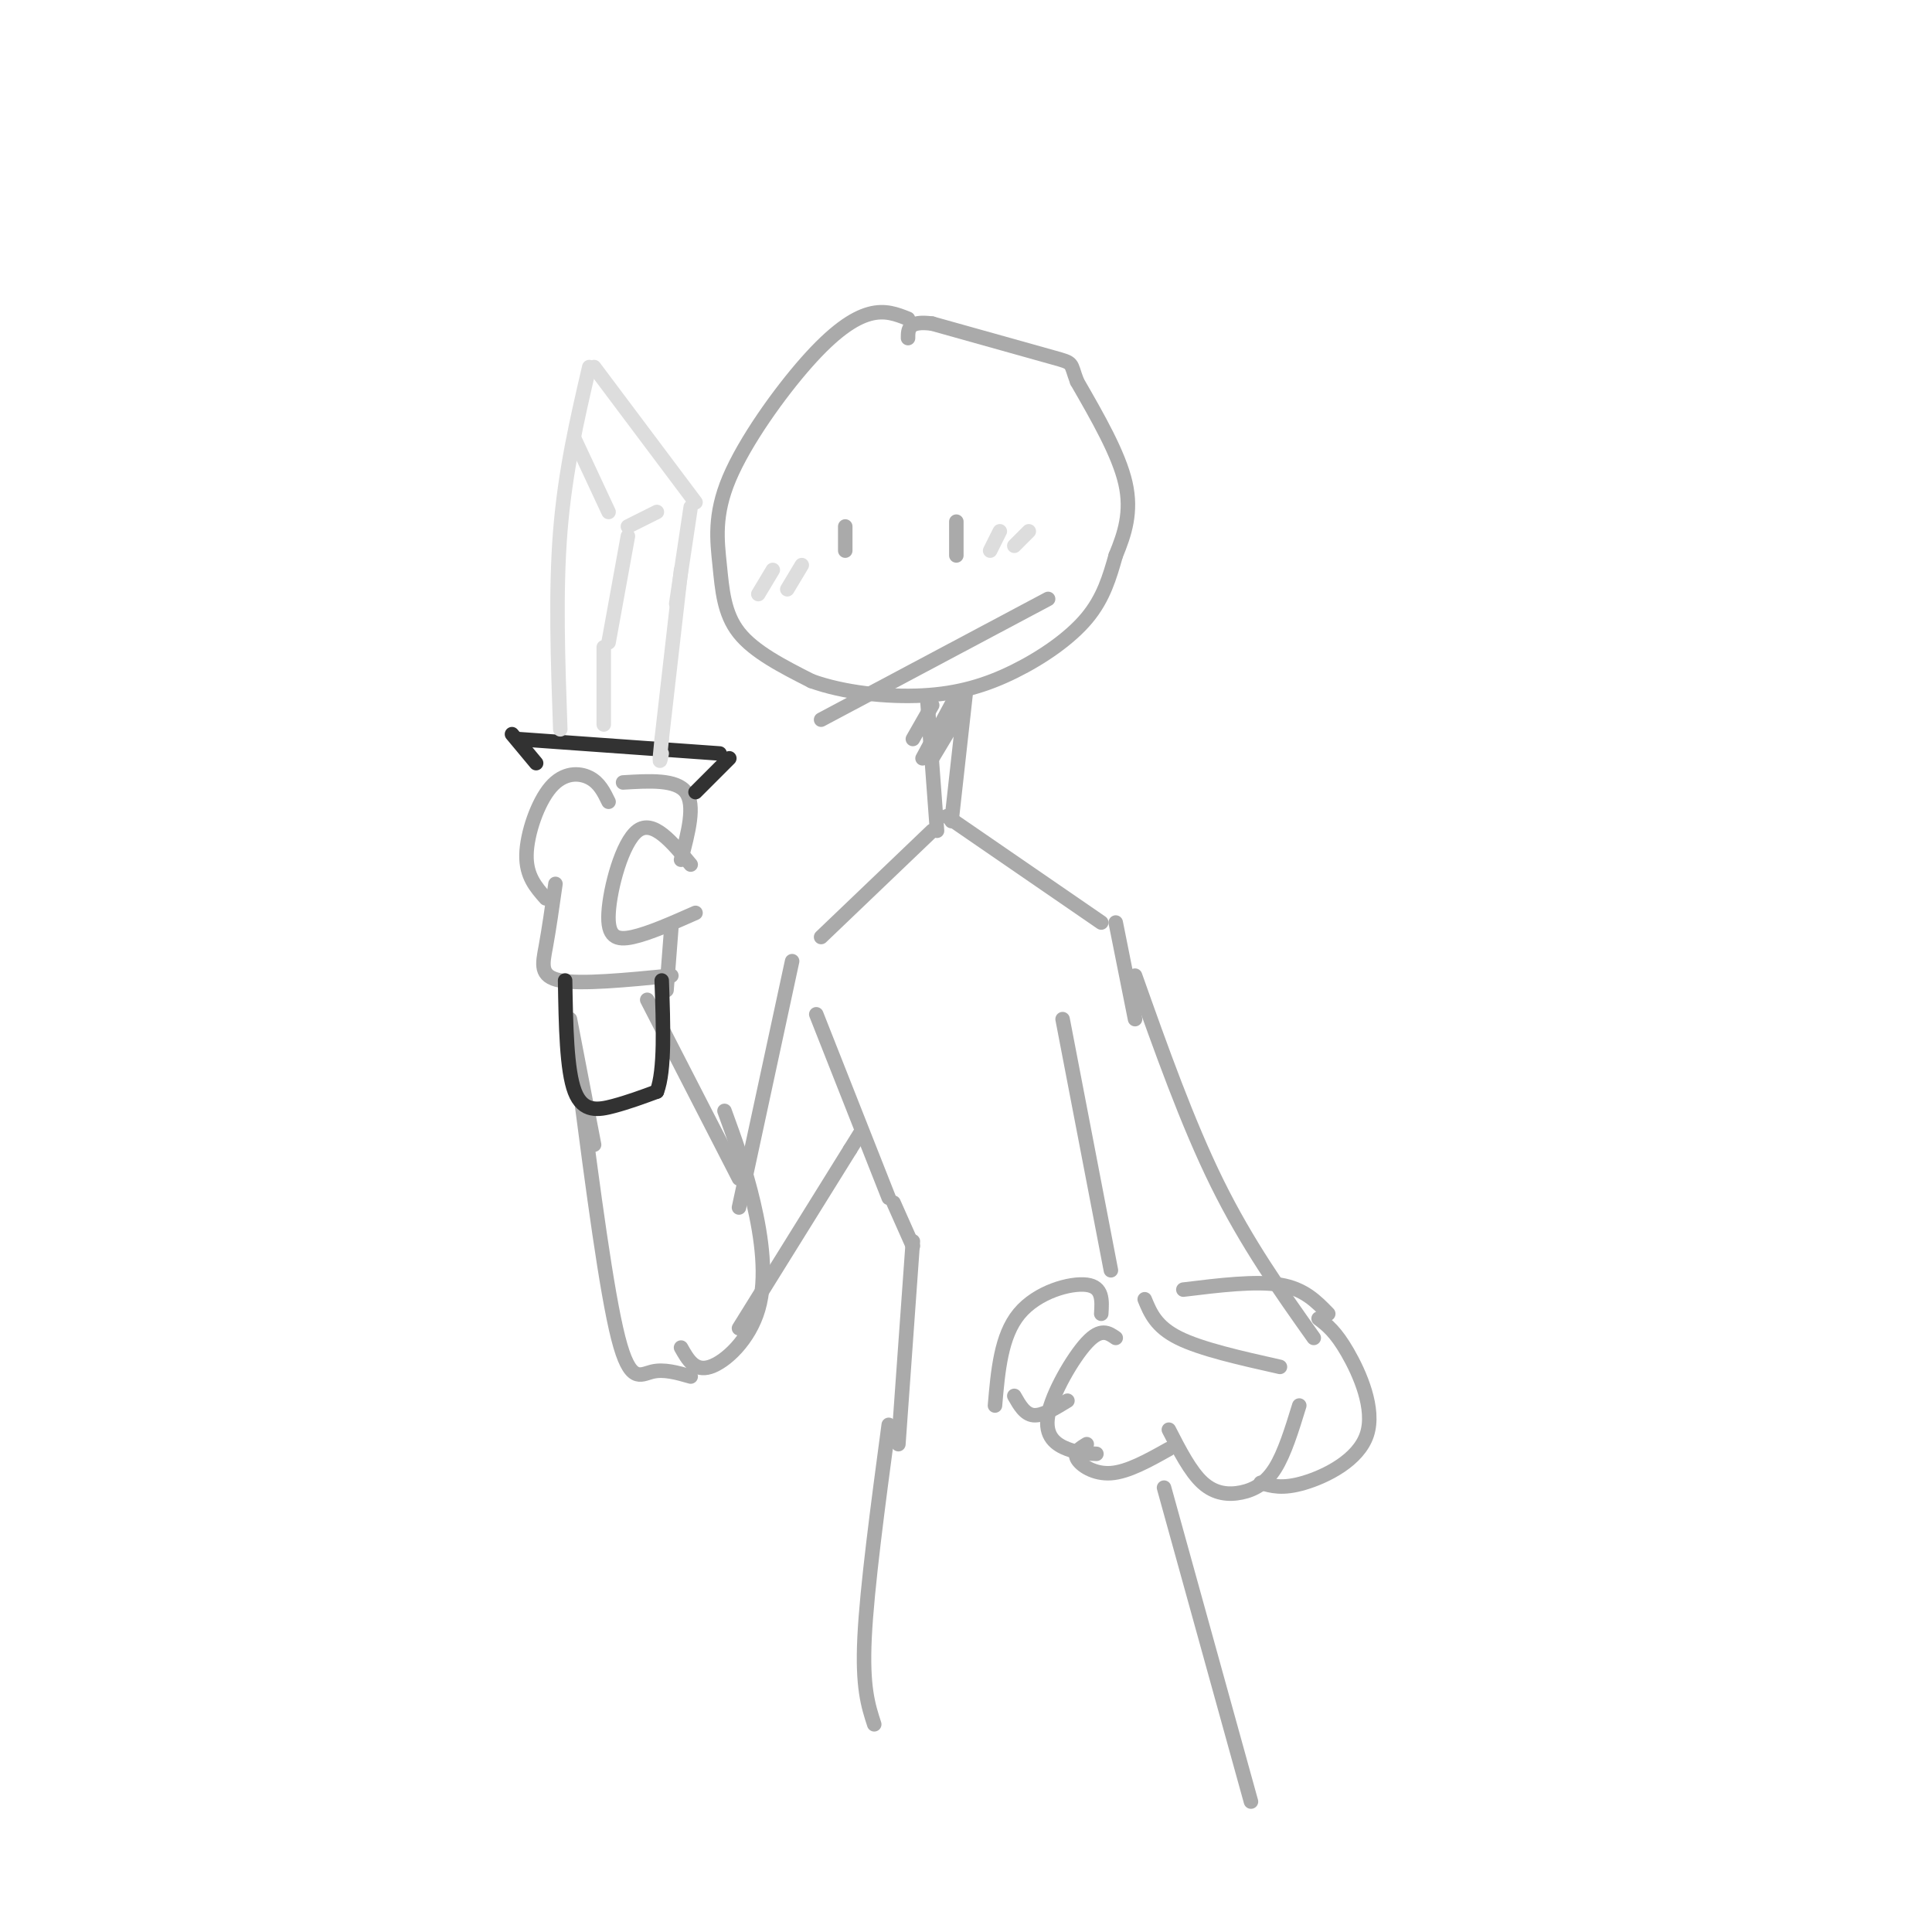 <svg viewBox='0 0 400 400' version='1.1' xmlns='http://www.w3.org/2000/svg' xmlns:xlink='http://www.w3.org/1999/xlink'><g fill='none' stroke='rgb(170,170,170)' stroke-width='3' stroke-linecap='round' stroke-linejoin='round'><path d='M188,66c-2.376,-0.947 -4.752,-1.895 -8,-1c-3.248,0.895 -7.368,3.632 -13,10c-5.632,6.368 -12.778,16.367 -16,24c-3.222,7.633 -2.521,12.901 -2,18c0.521,5.099 0.863,10.028 4,14c3.137,3.972 9.068,6.986 15,10'/><path d='M168,141c6.598,2.396 15.593,3.384 23,3c7.407,-0.384 13.225,-2.142 19,-5c5.775,-2.858 11.507,-6.817 15,-11c3.493,-4.183 4.746,-8.592 6,-13'/><path d='M231,115c1.822,-4.422 3.378,-8.978 2,-15c-1.378,-6.022 -5.689,-13.511 -10,-21'/><path d='M223,79c-1.556,-4.067 -0.444,-3.733 -5,-5c-4.556,-1.267 -14.778,-4.133 -25,-7'/><path d='M193,67c-5.000,-0.667 -5.000,1.167 -5,3'/><path d='M175,109c0.000,0.000 0.000,5.000 0,5'/><path d='M198,108c0.000,0.000 0.000,7.000 0,7'/><path d='M170,149c0.000,0.000 47.000,-25.000 47,-25'/><path d='M192,145c0.000,0.000 2.000,27.000 2,27'/><path d='M200,143c0.000,0.000 -3.000,27.000 -3,27'/><path d='M193,172c0.000,0.000 -23.000,22.000 -23,22'/><path d='M196,169c0.000,0.000 32.000,22.000 32,22'/><path d='M193,146c0.000,0.000 -4.000,7.000 -4,7'/><path d='M198,144c0.000,0.000 -7.000,13.000 -7,13'/><path d='M199,147c0.000,0.000 -6.000,10.000 -6,10'/><path d='M164,199c0.000,0.000 -11.000,51.000 -11,51'/><path d='M141,279c1.411,2.506 2.821,5.012 6,4c3.179,-1.012 8.125,-5.542 10,-12c1.875,-6.458 0.679,-14.845 -1,-22c-1.679,-7.155 -3.839,-13.077 -6,-19'/><path d='M123,237c0.000,0.000 -5.000,-26.000 -5,-26'/><path d='M126,166c-0.958,-1.976 -1.917,-3.952 -4,-5c-2.083,-1.048 -5.292,-1.167 -8,2c-2.708,3.167 -4.917,9.619 -5,14c-0.083,4.381 1.958,6.690 4,9'/><path d='M115,183c-0.667,4.689 -1.333,9.378 -2,13c-0.667,3.622 -1.333,6.178 3,7c4.333,0.822 13.667,-0.089 23,-1'/><path d='M143,179c-3.899,-4.702 -7.798,-9.405 -11,-7c-3.202,2.405 -5.708,11.917 -6,17c-0.292,5.083 1.631,5.738 5,5c3.369,-0.738 8.185,-2.869 13,-5'/><path d='M129,162c5.500,-0.333 11.000,-0.667 13,2c2.000,2.667 0.500,8.333 -1,14'/><path d='M139,192c0.000,0.000 -1.000,13.000 -1,13'/><path d='M134,207c0.000,0.000 19.000,37.000 19,37'/><path d='M120,225c2.778,21.200 5.556,42.400 8,52c2.444,9.600 4.556,7.600 7,7c2.444,-0.600 5.222,0.200 8,1'/><path d='M169,210c0.000,0.000 15.000,38.000 15,38'/><path d='M231,191c0.000,0.000 4.000,20.000 4,20'/><path d='M235,202c5.417,15.250 10.833,30.500 17,43c6.167,12.500 13.083,22.250 20,32'/><path d='M220,211c0.000,0.000 10.000,52.000 10,52'/><path d='M228,272c0.178,-2.778 0.356,-5.556 -3,-6c-3.356,-0.444 -10.244,1.444 -14,6c-3.756,4.556 -4.378,11.778 -5,19'/><path d='M210,289c1.083,1.917 2.167,3.833 4,4c1.833,0.167 4.417,-1.417 7,-3'/><path d='M231,277c-1.548,-1.071 -3.095,-2.143 -6,1c-2.905,3.143 -7.167,10.500 -8,15c-0.833,4.500 1.762,6.143 4,7c2.238,0.857 4.119,0.929 6,1'/><path d='M225,299c-1.356,0.822 -2.711,1.644 -2,3c0.711,1.356 3.489,3.244 7,3c3.511,-0.244 7.756,-2.622 12,-5'/><path d='M242,296c2.232,4.351 4.464,8.702 7,11c2.536,2.298 5.375,2.542 8,2c2.625,-0.542 5.036,-1.869 7,-5c1.964,-3.131 3.482,-8.065 5,-13'/><path d='M237,269c1.167,2.833 2.333,5.667 7,8c4.667,2.333 12.833,4.167 21,6'/><path d='M245,267c7.500,-0.917 15.000,-1.833 20,-1c5.000,0.833 7.500,3.417 10,6'/><path d='M273,273c1.750,1.333 3.500,2.667 6,7c2.500,4.333 5.750,11.667 4,17c-1.750,5.333 -8.500,8.667 -13,10c-4.500,1.333 -6.750,0.667 -9,0'/><path d='M153,275c0.000,0.000 23.000,-37.000 23,-37'/><path d='M176,238c3.833,-6.167 1.917,-3.083 0,0'/><path d='M185,249c0.000,0.000 4.000,9.000 4,9'/><path d='M189,257c0.000,0.000 -3.000,42.000 -3,42'/><path d='M184,295c-2.250,16.833 -4.500,33.667 -5,44c-0.500,10.333 0.750,14.167 2,18'/><path d='M241,308c0.000,0.000 18.000,65.000 18,65'/></g>
<g fill='none' stroke='rgb(50,50,50)' stroke-width='3' stroke-linecap='round' stroke-linejoin='round'><path d='M117,203c0.156,9.311 0.311,18.622 2,23c1.689,4.378 4.911,3.822 8,3c3.089,-0.822 6.044,-1.911 9,-3'/><path d='M136,226c1.667,-4.333 1.333,-13.667 1,-23'/><path d='M111,158c0.000,0.000 -5.000,-6.000 -5,-6'/><path d='M107,153c0.000,0.000 42.000,3.000 42,3'/><path d='M151,157c0.000,0.000 -7.000,7.000 -7,7'/></g>
<g fill='none' stroke='rgb(221,221,221)' stroke-width='3' stroke-linecap='round' stroke-linejoin='round'><path d='M116,151c-0.500,-14.250 -1.000,-28.500 0,-41c1.000,-12.500 3.500,-23.250 6,-34'/><path d='M123,76c0.000,0.000 21.000,28.000 21,28'/><path d='M143,105c0.000,0.000 -3.000,20.000 -3,20'/><path d='M141,118c0.000,0.000 -4.000,35.000 -4,35'/><path d='M137,153c-0.667,6.333 -0.333,4.667 0,3'/><path d='M207,110c0.000,0.000 -2.000,4.000 -2,4'/><path d='M213,110c0.000,0.000 -3.000,3.000 -3,3'/><path d='M160,118c0.000,0.000 -3.000,5.000 -3,5'/><path d='M166,117c0.000,0.000 -3.000,5.000 -3,5'/><path d='M119,91c0.000,0.000 7.000,15.000 7,15'/><path d='M136,106c0.000,0.000 -6.000,3.000 -6,3'/><path d='M130,111c0.000,0.000 -4.000,22.000 -4,22'/><path d='M125,134c0.000,0.000 0.000,16.000 0,16'/></g>
</svg>